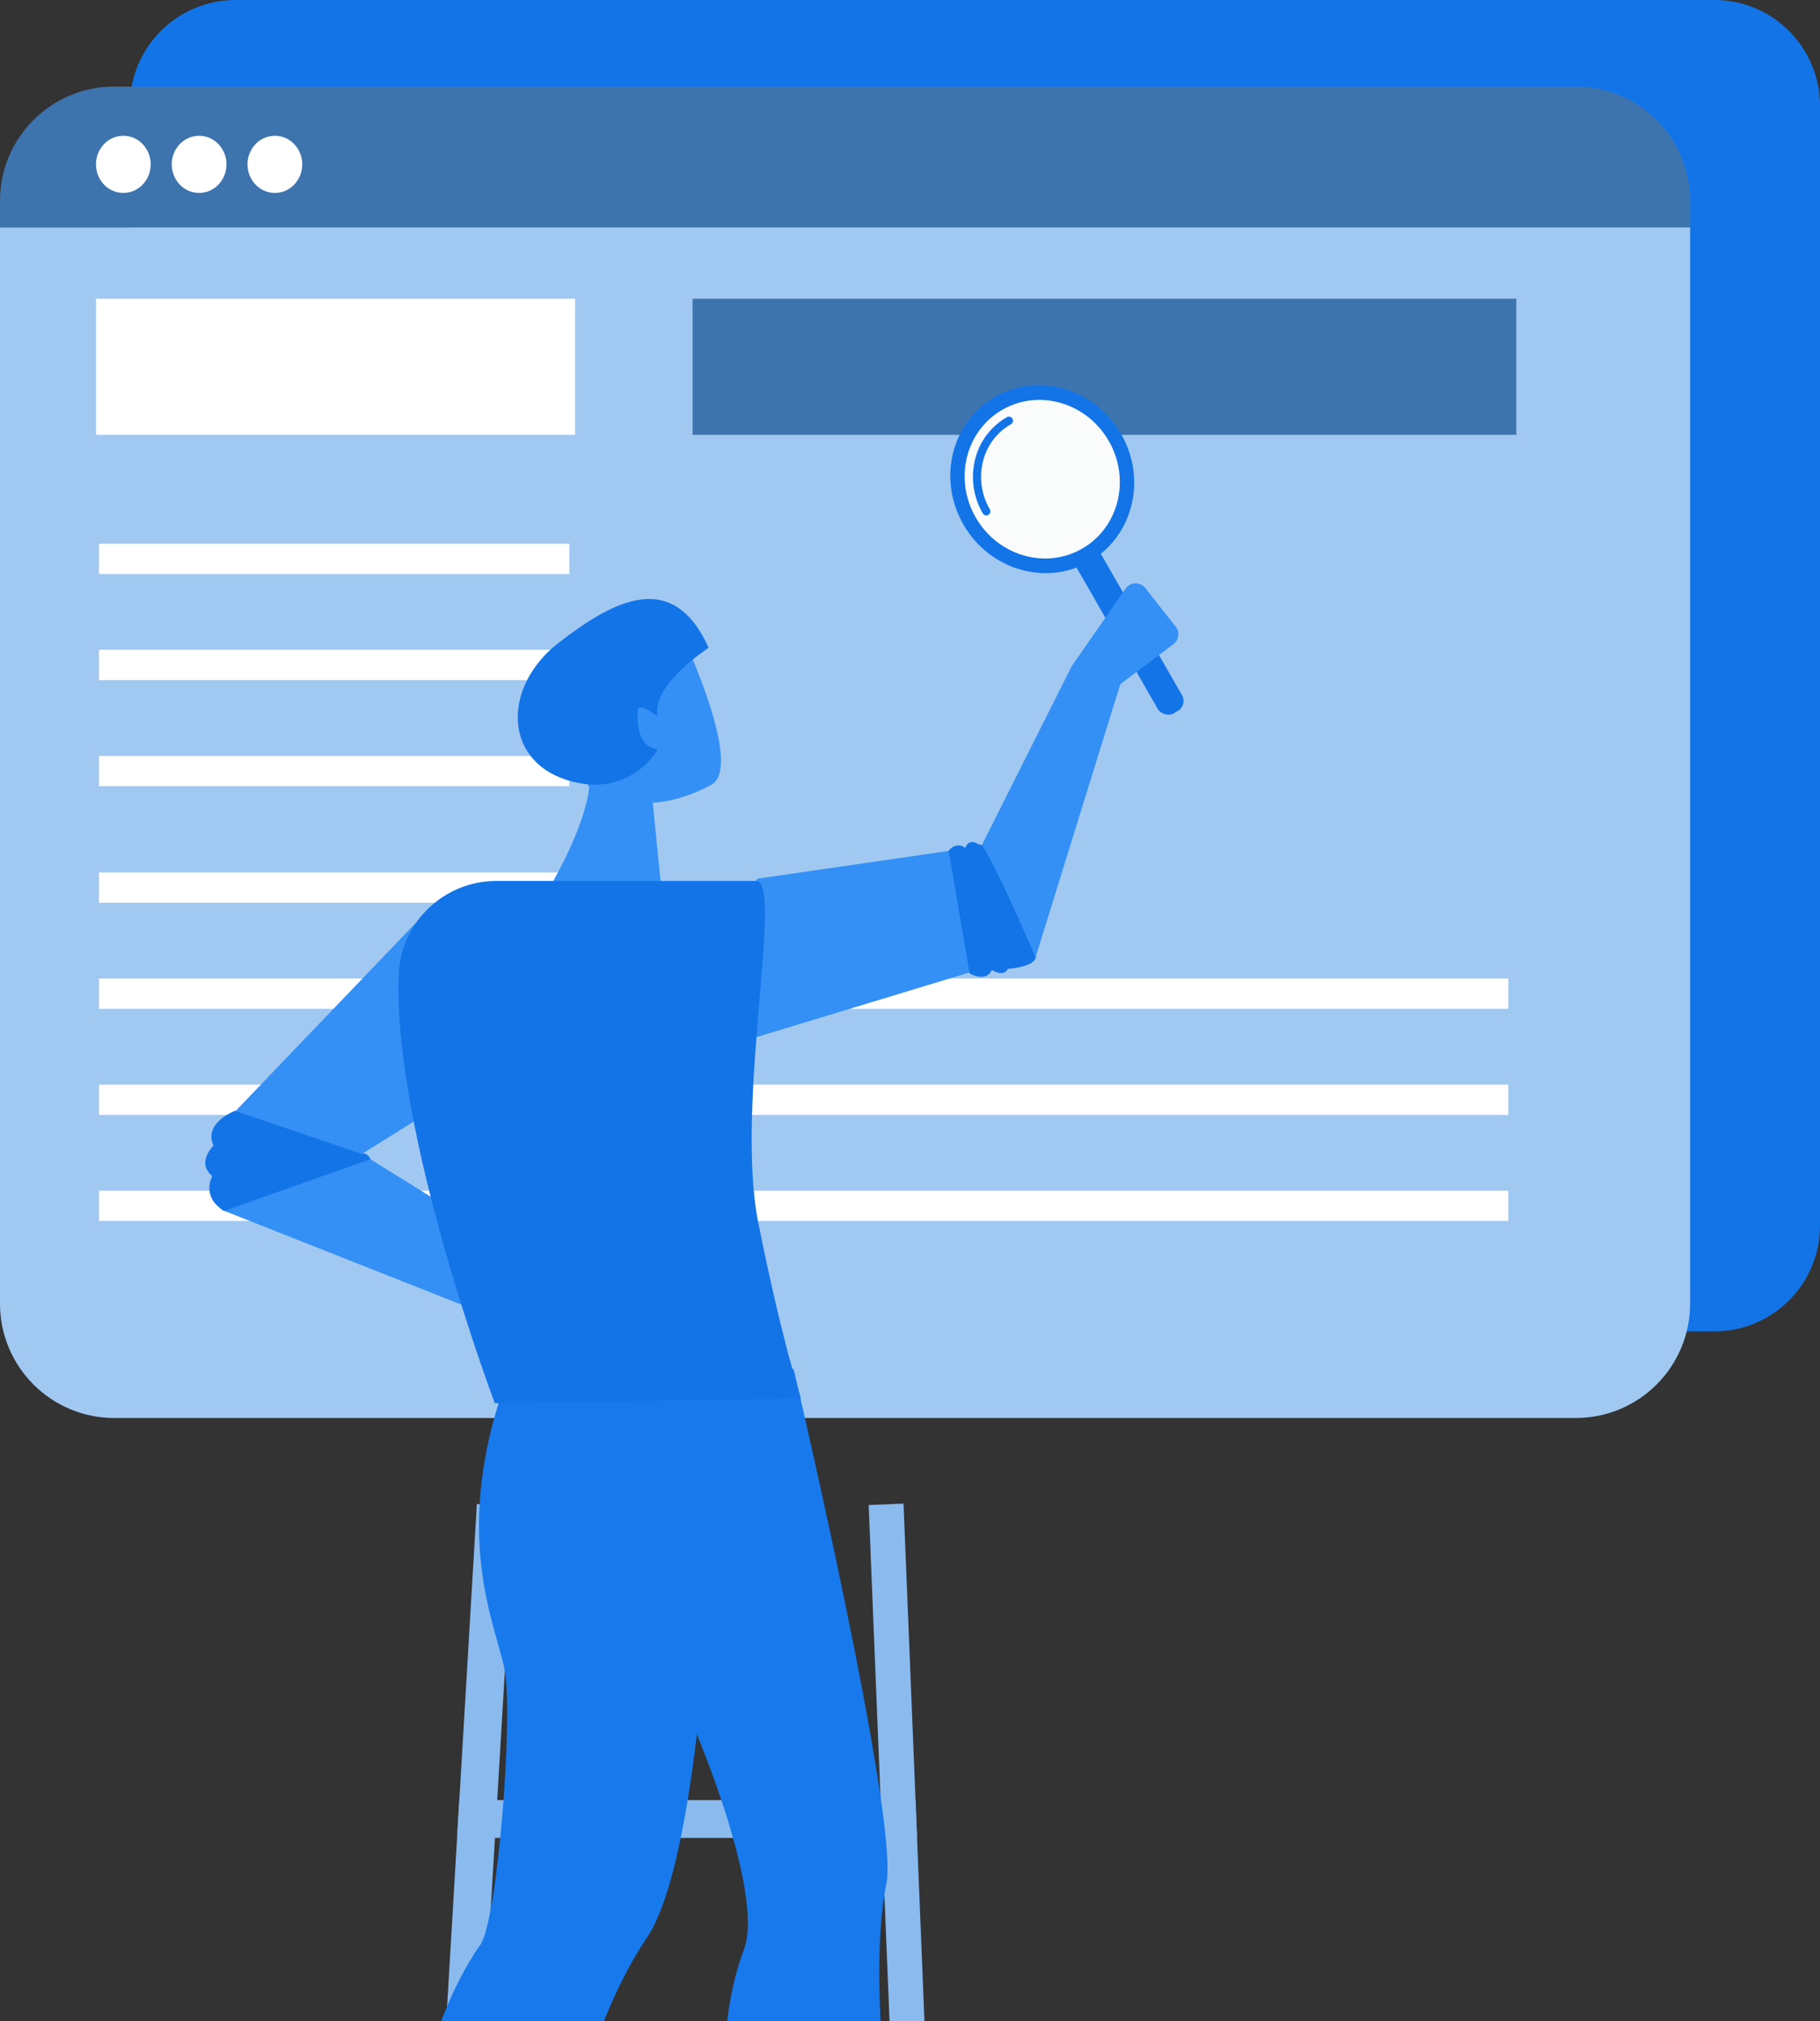 <svg fill="none" xmlns="http://www.w3.org/2000/svg" viewBox="0 0 190 211"><rect x="0" y="0" width="190" height="211" fill="#333333" stroke="none"/><path fill-rule="evenodd" clip-rule="evenodd" d="M24.597 0H178.963C185.058 0 190 4.942 190 11.038V127.951c0 6.095-4.942 11.037-11.037 11.037H24.597c-6.096 0-11.037-4.942-11.037-11.037V11.038C13.56 4.942 18.501 0 24.597 0z" fill="#1374E7"/><path fill-rule="evenodd" clip-rule="evenodd" d="M0 136.093c0 6.591 5.343 11.934 11.934 11.934H164.505c6.591 0 11.934-5.343 11.934-11.934V23.73H0V136.093z" fill="#A1C8F1"/><path fill-rule="evenodd" clip-rule="evenodd" d="M164.506 9.039H11.935C5.344 9.039.001 14.382.001 20.974v2.755h176.44V20.975c0-3.166-1.257-6.202-3.495-8.44a11.937 11.937 0 00-8.44-3.496z" fill="#3E74AD"/><path fill-rule="evenodd" clip-rule="evenodd" d="M12.876 20.139a2.777 2.777 0 01-2.019-.873c-1.116-1.183-1.116-3.031 0-4.215a2.772 2.772 0 014.039 0c1.115 1.184 1.115 3.031 0 4.215a2.778 2.778 0 01-2.02.873zM20.786 20.139a2.779 2.779 0 01-2.019-.873c-1.115-1.184-1.115-3.031 0-4.215a2.773 2.773 0 014.039 0c1.115 1.184 1.115 3.031 0 4.215a2.778 2.778 0 01-2.02.873zM28.696 20.139a2.779 2.779 0 01-2.02-.873c-1.115-1.184-1.115-3.031 0-4.215a2.773 2.773 0 014.039 0c1.115 1.184 1.115 3.031 0 4.215a2.778 2.778 0 01-2.019.873z" fill="#fff"/><path fill="#fff" d="M10.021 31.189h50.021V45.393H10.021z"/><path fill="#3E74AD" d="M72.304 31.188h85.992V45.392H72.304z"/><path fill="#fff" d="M10.332 91.077h49.111v3.164H10.332zM10.332 102.151h147.124v3.164H10.332zM10.332 113.224h147.124v3.164H10.332zM10.332 124.298h147.124v3.164H10.332zM10.332 56.759h49.111v3.164H10.332zM10.332 67.833h49.111v3.164H10.332zM10.332 78.907h49.111v3.164H10.332z"/><path fill-rule="evenodd" clip-rule="evenodd" d="M53.725 157.236l-1.818 30.681-.234 3.945L50.537 211h-3.953l1.133-19.138.234-3.945 1.833-30.916 3.94.235zM92.863 211l-.774-19.136-.157-3.945-1.247-30.805 3.639-.152 1.254 30.957.157 3.945.774 19.136h-3.645z" fill="#8ABAEE"/><path fill-rule="evenodd" clip-rule="evenodd" d="M95.732 191.862H47.719l.234-3.945h47.621l.158 3.945z" fill="#8ABAEE"/><rect x="108.545" y="51.584" width="2.426" height="26.806" rx="1.213" transform="rotate(-29.873 108.545 51.584)" fill="#1374E7"/><rect x="108.125" y="51.826" width="2.426" height="26.81" rx="1.213" transform="rotate(-29.876 108.125 51.826)" fill="#1374E7"/><path fill-rule="evenodd" clip-rule="evenodd" d="M113.74 58.615c4.546-2.612 6.022-8.575 3.297-13.319-2.726-4.744-8.621-6.473-13.167-3.862-4.546 2.612-6.022 8.575-3.297 13.319 2.726 4.744 8.621 6.473 13.167 3.862z" fill="#1374E7"/><path fill-rule="evenodd" clip-rule="evenodd" d="M112.97 57.275c3.836-2.204 5.082-7.237 2.782-11.241-2.3-4.004-7.275-5.463-11.112-3.259-3.837 2.204-5.082 7.237-2.782 11.241 2.3 4.004 7.275 5.463 11.112 3.259z" fill="#FAFCFB"/><path fill-rule="evenodd" clip-rule="evenodd" d="M102.967 53.803a.426.426 0 01-.369-.213 7.565 7.565 0 01-.809-5.604 6.975 6.975 0 013.304-4.422.426.426 0 01.44-.016.427.427 0 01.219.382.425.425 0 01-.236.371 6.129 6.129 0 00-2.902 3.889 6.712 6.712 0 00.721 4.977.424.424 0 01-.002.424.424.424 0 01-.366.212v.001z" fill="#1374E7"/><path fill-rule="evenodd" clip-rule="evenodd" d="M74.872 148.375s-.694 44.002-7.329 53.894c-1.759 2.624-3.238 5.57-4.496 8.73H46.058c1.102-2.924 2.454-5.651 4.111-8.018 1.735-2.478 3.478-23.719 2.498-28.726-.98-5.007-6.234-15.31 1.458-33.395 7.692-18.085 20.747 7.515 20.747 7.515z" fill="#1779EC"/><path fill-rule="evenodd" clip-rule="evenodd" d="M82.878 143.014s10.974 46.738 9.665 53.524c-.784 4.061-.891 9.064-.612 14.462h-16.02c.316-2.634.881-5.172 1.763-7.524 2.23-5.947-5.452-24.533-7.93-28.992-2.478-4.459-10.655-12.637-8.921-32.213s22.054.743 22.054.743z" fill="#1779EC"/><path fill-rule="evenodd" clip-rule="evenodd" d="M100.458 92.283l11.423-22.739 5.671-8.16c.245-.307.616-.486 1.009-.485.393.001.764.182 1.006.49l3.171 4.035c.213.271.308.617.263.959a1.283 1.283 0 01-.5.86l-5.545 4.177-8.89 28.649c-2.773 2.139-6.862.753-7.703-2.647-.325-1.315-.363-2.994.095-5.139z" fill="#3490F4"/><path fill-rule="evenodd" clip-rule="evenodd" d="M79.043 91.73l23.128-3.354 5.583 11.158-37.212 11.291 8.501-19.096zM46.452 96.923L22.91 117.738c-1.058 1.425-1.142 7.723.39 8.621l30.833 12.194v-7.93l-16.355-10.16 4.819-4.066c4.665-4.976 6.723-10.62 4.567-17.09l-.712-2.384z" fill="#3490F4"/><path fill-rule="evenodd" clip-rule="evenodd" d="M45.46 94.197L22.91 117.738c-1.058 1.425-1.142 7.723.39 8.621l14.478-5.896 5.947-3.716c4.664-4.975 5.595-10.97 3.438-17.44l-1.703-5.111zM71.325 66.559s6.364 13.524 2.917 15.38c-3.447 1.856-6.099 1.856-6.099 1.856l1.061 10.607s-9.281 3.978-11.932-1.591c0 0 3.712-6.099 4.243-10.607-0-0-8.486-14.585 9.811-15.646z" fill="#3490F4"/><path fill-rule="evenodd" clip-rule="evenodd" d="M68.674 74.779s-2.121-1.624-2.121-.53c0 1.326 0 3.712 2.121 3.978 0 0-2.917 5.303-9.546 3.182-6.629-2.121-6.63-9.812-.796-14.319 5.834-4.508 11.932-7.69 15.646.53-.001 0-6.099 3.978-5.304 7.16zM41.619 101.763c.215-5.477 4.722-9.804 10.204-9.797h27.091c2.974 0-2.23 23.294.248 35.684 2.478 12.389 4.46 18.337 4.46 18.337l-31.966.496s-10.645-28.18-10.036-44.72zM37.778 120.463l-13.257-4.501s-3.345 1.28-2.23 3.634c0 0-1.858 1.776-.124 3.179 0 0-1.239 2.148 1.239 3.635L38.687 121s-.413-.784-.909-.537zM102.247 88.203s-1.055-.848-1.478.318c0 0-.826-.752-1.731.279l2.19 12.824s1.73.998 2.308-.372c0 0 1.273.806 1.659-.107 0 0 2.764-.179 2.921-1.188-.001 0-5.492-12.804-5.869-11.753z" fill="#1374E7"/></svg>